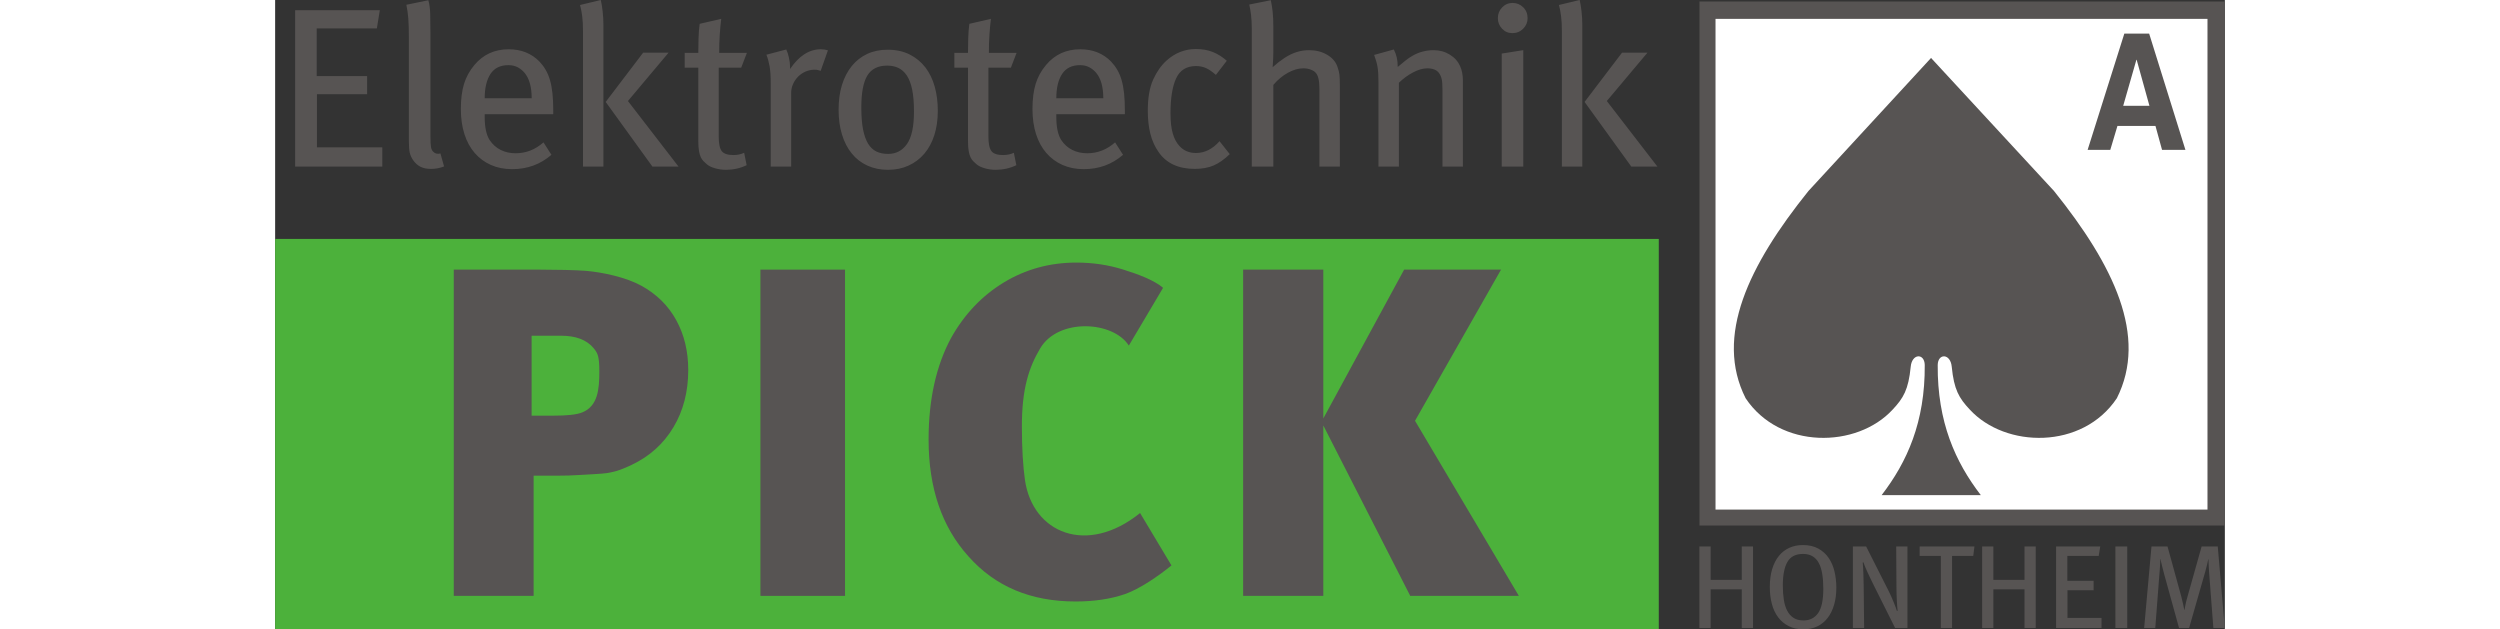 <?xml version="1.0" encoding="UTF-8"?>
<!DOCTYPE svg PUBLIC "-//W3C//DTD SVG 1.1//EN" "http://www.w3.org/Graphics/SVG/1.1/DTD/svg11.dtd">
<!-- Creator: CorelDRAW -->
<svg xmlns="http://www.w3.org/2000/svg" xml:space="preserve" width="290px" height="73px" style="shape-rendering:geometricPrecision; text-rendering:geometricPrecision; image-rendering:optimizeQuality; fill-rule:evenodd; clip-rule:evenodd"
viewBox="0 0 290 93.603"
 xmlns:xlink="http://www.w3.org/1999/xlink">
 <rect x="0" y="0" width="290" height="93.603" fill="#333333" stroke="none"/>
 <defs>
  <style type="text/css">
   <![CDATA[
    .fil3 {fill:#4CB13B}
    .fil1 {fill:white}
    .fil0 {fill:#575453}
    .fil2 {fill:#575453;fill-rule:nonzero}
   ]]>
  </style>
 </defs>
 <g id="Ebene_x0020_1">
  <polygon class="fil0" points="211.855,0.222 290,0.222 290,78.168 211.855,78.168 "/>
  <polygon class="fil1" points="214.241,2.807 287.415,2.807 287.415,75.795 214.241,75.795 "/>
  <path class="fil2" d="M274.024 18.728l5.653 0 0.981 3.566 3.477 0 -5.397 -17.299 -3.69 0 -5.461 17.299 3.37 0 1.066 -3.566zm2.816 -9.83l0.043 0 1.898 6.842 -3.903 0 1.962 -6.842z"/>
  <path class="fil0" d="M253.704 73.645l-7.449 0 -0.159 0 -7.148 0c3.785,-4.92 6.474,-10.862 6.413,-19.363 -0.037,-1.779 -1.909,-1.725 -2.088,0.274 -0.335,3.395 -1.076,4.65 -2.685,6.363 -5.308,5.769 -16.763,5.979 -21.872,-1.69 -4.637,-9.21 0.455,-19.754 9.345,-30.82l18.248 -19.8 0.087 0.115 18.194 19.685c8.89,11.067 13.982,21.611 9.345,30.82 -5.109,7.669 -16.564,7.459 -21.872,1.69 -1.609,-1.713 -2.35,-2.968 -2.685,-6.363 -0.178,-1.998 -2.051,-2.053 -2.088,-0.274 -0.06,8.501 2.628,14.443 6.413,19.363z"/>
  <polygon class="fil3" points="205.8,93.601 0,93.601 0,35.539 205.8,35.539 "/>
  <polygon class="fil2" points="168.834,88.629 184.988,88.629 169.545,62.586 182.34,40.104 167.926,40.104 155.905,62.237 155.905,40.104 143.978,40.104 143.978,88.629 155.905,88.629 155.905,63.284 "/>
  <path class="fil2" d="M133.318 84.101l-4.667 -7.794c-7.917,6.385 -16.005,2.977 -17.127,-4.936 -0.281,-1.98 -0.454,-4.631 -0.454,-7.983 0,-5.574 1.044,-8.744 2.723,-11.573 2.705,-4.557 10.87,-4.073 13.184,-0.411l5.095 -8.593c-1.35,-1.152 -3.725,-2.027 -5.938,-2.72 -2.209,-0.692 -4.527,-1.036 -6.947,-1.036 -3.956,0 -7.564,0.989 -10.822,2.967 -3.247,1.978 -5.865,4.736 -7.843,8.274 -2.222,4.143 -3.328,9.17 -3.328,15.081 0,7.215 1.978,13.01 5.935,17.385 3.956,4.469 9.263,6.703 15.919,6.703 2.793,0 5.248,-0.372 7.366,-1.105 2.118,-0.733 4.95,-2.654 6.905,-4.26z"/>
  <polygon class="fil2" points="72.179,88.629 84.766,88.629 84.766,40.104 72.179,40.104 "/>
  <path class="fil2" d="M61.446 55.045c0,-2.793 -0.599,-5.27 -1.792,-7.436 -1.19,-2.161 -2.93,-3.883 -5.225,-5.132 -2.243,-1.222 -5.683,-1.986 -8.274,-2.199 -1.396,-0.115 -4.658,-0.174 -6.751,-0.174l-12.835 0 0 48.525 11.879 0 0 -17.874 3.307 0c1.35,0 2.527,-0.036 3.514,-0.105 0.976,-0.068 3.331,-0.163 4.063,-0.279 0.721,-0.115 1.386,-0.28 1.967,-0.489 0.581,-0.209 1.15,-0.462 1.722,-0.733 2.661,-1.262 4.736,-3.119 6.214,-5.586 1.478,-2.467 2.211,-5.306 2.211,-8.518zm-13.227 0.244c0,2.584 -0.206,5.123 -2.554,6.057 -0.849,0.338 -2.272,0.477 -4.224,0.477l-3.293 0 0 -11.887 4.411 0c2.094,0 3.782,0.573 4.852,1.897 0.587,0.725 0.809,1.21 0.809,3.456z"/>
  <path class="fil2" d="M2.975 24.784l12.966 0 0 -2.87 -9.724 0 0 -7.901 7.462 0 0 -2.701 -7.496 0 0 -7.091 8.948 0 0.439 -2.701 -12.594 0 0 23.264zm22.15 -0.034l-0.54 -1.925c-0.428,0.113 -0.777,0.034 -1.047,-0.236 -0.18,-0.158 -0.299,-0.388 -0.355,-0.692 -0.056,-0.304 -0.084,-0.906 -0.084,-1.806l0 -15.228c0,-1.081 -0.011,-2.015 -0.034,-2.803 -0.023,-0.788 -0.112,-1.463 -0.276,-2.026l-3.27 0.675c0.135,0.653 0.231,1.328 0.287,2.026 0.056,0.698 0.084,1.643 0.084,2.837l0 15.33c0,0.833 0.045,1.441 0.135,1.823 0.09,0.383 0.265,0.754 0.512,1.114 0.321,0.45 0.687,0.776 1.109,0.979 0.422,0.203 0.94,0.304 1.553,0.304 0.675,0 1.317,-0.124 1.925,-0.371zm6.044 -7.766l10.197 0 0 -0.54c0,-0.968 -0.039,-1.823 -0.118,-2.566 -0.079,-0.743 -0.203,-1.401 -0.372,-1.975 -0.169,-0.574 -0.383,-1.08 -0.641,-1.519 -0.253,-0.439 -0.563,-0.85 -0.923,-1.232 -1.193,-1.216 -2.718,-1.823 -4.581,-1.823 -2.088,0 -3.782,0.777 -5.087,2.33 -0.721,0.855 -1.232,1.795 -1.548,2.819 -0.315,1.024 -0.473,2.268 -0.473,3.731 0,1.395 0.18,2.645 0.534,3.748 0.355,1.103 0.867,2.037 1.531,2.803 0.664,0.765 1.469,1.356 2.403,1.773 0.94,0.416 1.992,0.625 3.163,0.625 2.251,0 4.198,-0.709 5.841,-2.133l-1.182 -1.851c-1.216,1.081 -2.6,1.621 -4.153,1.621 -0.81,0 -1.548,-0.163 -2.212,-0.495 -0.664,-0.326 -1.221,-0.827 -1.671,-1.508 -0.473,-0.771 -0.709,-1.902 -0.709,-3.399l0 -0.405zm6.989 -2.364l-6.989 0c0,-1.531 0.287,-2.735 0.855,-3.613 0.574,-0.878 1.463,-1.317 2.673,-1.317 0.54,0 1.007,0.113 1.413,0.332 0.4,0.225 0.737,0.501 1.007,0.833 0.692,0.844 1.041,2.099 1.041,3.765zm7.631 10.164l3.039 0 0 -21.07c0,-0.698 -0.039,-1.379 -0.118,-2.043 -0.073,-0.664 -0.169,-1.221 -0.276,-1.671l-3.084 0.743c0.135,0.495 0.242,1.047 0.321,1.655 0.079,0.608 0.118,1.34 0.118,2.195l0 20.192zm10.332 0l3.883 0 -7.53 -9.758 6.044 -7.192 -3.782 0 -5.571 7.327 6.956 9.623zm13.203 -14.722l0.844 -2.195 -4.12 0c0,-0.428 0.006,-0.878 0.017,-1.351 0.011,-0.473 0.034,-0.934 0.067,-1.385 0.034,-0.45 0.068,-0.872 0.101,-1.266 0.034,-0.394 0.073,-0.749 0.118,-1.064l-3.208 0.743c-0.09,0.653 -0.146,1.373 -0.169,2.161 -0.023,0.788 -0.034,1.508 -0.034,2.161l-2.026 0 0 2.195 2.026 0 0 10.906c0,0.608 0.034,1.103 0.101,1.486 0.067,0.383 0.158,0.692 0.27,0.929 0.113,0.236 0.242,0.427 0.388,0.574 0.146,0.146 0.309,0.298 0.49,0.456 0.27,0.248 0.675,0.45 1.215,0.608 0.54,0.158 1.092,0.237 1.655,0.237 1.103,0 2.127,-0.231 3.073,-0.687l-0.372 -1.846c-0.473,0.225 -1.002,0.338 -1.587,0.338 -0.856,0 -1.435,-0.191 -1.739,-0.58 -0.304,-0.383 -0.456,-1.109 -0.456,-2.172l0 -10.248 3.343 0zm11.818 0.473l1.08 -3.045c-0.338,-0.107 -0.687,-0.163 -1.047,-0.163 -1.733,0 -3.264,0.979 -4.586,2.938l0 -0.304c0,-0.428 -0.056,-0.889 -0.169,-1.385 -0.107,-0.495 -0.242,-0.9 -0.394,-1.215l-2.955 0.776c0.203,0.518 0.36,1.092 0.473,1.722 0.112,0.63 0.169,1.463 0.169,2.499l0 12.426 3.039 0 0 -10.957c0,-0.478 0.096,-0.923 0.287,-1.34 0.191,-0.422 0.445,-0.788 0.76,-1.103 0.315,-0.315 0.687,-0.568 1.114,-0.749 0.428,-0.18 0.878,-0.27 1.351,-0.27 0.18,0 0.332,0.017 0.456,0.051 0.124,0.034 0.265,0.073 0.422,0.118zm17.423 5.943c0,-1.283 -0.152,-2.476 -0.456,-3.579 -0.309,-1.103 -0.771,-2.06 -1.39,-2.87 -0.625,-0.81 -1.407,-1.452 -2.341,-1.925 -0.94,-0.473 -2.032,-0.709 -3.275,-0.709 -1.131,0 -2.144,0.208 -3.039,0.625 -0.889,0.416 -1.655,1.013 -2.285,1.79 -0.636,0.777 -1.12,1.711 -1.463,2.803 -0.338,1.092 -0.507,2.324 -0.507,3.697 0,1.373 0.169,2.611 0.507,3.714 0.343,1.103 0.827,2.043 1.463,2.819 0.63,0.777 1.407,1.373 2.319,1.79 0.917,0.416 1.942,0.625 3.073,0.625 1.109,0 2.122,-0.208 3.033,-0.625 0.917,-0.417 1.7,-1.002 2.341,-1.756 0.647,-0.754 1.142,-1.671 1.497,-2.752 0.349,-1.08 0.523,-2.296 0.523,-3.647zm-3.545 0.135c0,2.217 -0.349,3.821 -1.041,4.806 -0.692,0.985 -1.626,1.474 -2.808,1.474 -0.658,0 -1.238,-0.118 -1.739,-0.355 -0.495,-0.242 -0.912,-0.63 -1.238,-1.17 -0.332,-0.546 -0.58,-1.261 -0.754,-2.139 -0.169,-0.883 -0.253,-1.97 -0.253,-3.259 0,-2.172 0.298,-3.753 0.9,-4.738 0.602,-0.985 1.587,-1.474 2.949,-1.474 0.613,0 1.165,0.112 1.649,0.338 0.489,0.231 0.911,0.602 1.26,1.12 0.355,0.523 0.619,1.221 0.805,2.105 0.18,0.883 0.27,1.981 0.27,3.292zm14.418 -6.551l0.844 -2.195 -4.12 0c0,-0.428 0.006,-0.878 0.017,-1.351 0.011,-0.473 0.034,-0.934 0.067,-1.385 0.034,-0.45 0.068,-0.872 0.101,-1.266 0.034,-0.394 0.073,-0.749 0.118,-1.064l-3.208 0.743c-0.09,0.653 -0.146,1.373 -0.169,2.161 -0.023,0.788 -0.034,1.508 -0.034,2.161l-2.026 0 0 2.195 2.026 0 0 10.906c0,0.608 0.034,1.103 0.101,1.486 0.067,0.383 0.158,0.692 0.27,0.929 0.113,0.236 0.242,0.427 0.388,0.574 0.146,0.146 0.309,0.298 0.49,0.456 0.27,0.248 0.675,0.45 1.215,0.608 0.54,0.158 1.092,0.237 1.655,0.237 1.103,0 2.127,-0.231 3.073,-0.687l-0.372 -1.846c-0.473,0.225 -1.002,0.338 -1.587,0.338 -0.856,0 -1.435,-0.191 -1.739,-0.58 -0.304,-0.383 -0.456,-1.109 -0.456,-2.172l0 -10.248 3.343 0zm6.753 6.922l10.197 0 0 -0.54c0,-0.968 -0.039,-1.823 -0.118,-2.566 -0.079,-0.743 -0.203,-1.401 -0.372,-1.975 -0.169,-0.574 -0.383,-1.08 -0.641,-1.519 -0.253,-0.439 -0.563,-0.85 -0.923,-1.232 -1.193,-1.216 -2.718,-1.823 -4.581,-1.823 -2.088,0 -3.782,0.777 -5.087,2.33 -0.721,0.855 -1.232,1.795 -1.548,2.819 -0.315,1.024 -0.473,2.268 -0.473,3.731 0,1.395 0.18,2.645 0.534,3.748 0.355,1.103 0.867,2.037 1.531,2.803 0.664,0.765 1.469,1.356 2.403,1.773 0.94,0.416 1.992,0.625 3.163,0.625 2.251,0 4.198,-0.709 5.841,-2.133l-1.182 -1.851c-1.216,1.081 -2.6,1.621 -4.153,1.621 -0.81,0 -1.548,-0.163 -2.212,-0.495 -0.664,-0.326 -1.221,-0.827 -1.671,-1.508 -0.473,-0.771 -0.709,-1.902 -0.709,-3.399l0 -0.405zm6.989 -2.364l-6.989 0c0,-1.531 0.287,-2.735 0.855,-3.613 0.574,-0.878 1.463,-1.317 2.673,-1.317 0.54,0 1.007,0.113 1.413,0.332 0.4,0.225 0.737,0.501 1.007,0.833 0.692,0.844 1.041,2.099 1.041,3.765zm18.808 8.306l-1.52 -1.925c-1.035,1.171 -2.206,1.756 -3.511,1.756 -0.991,0 -1.801,-0.338 -2.431,-1.019 -0.45,-0.473 -0.788,-1.103 -1.013,-1.885 -0.225,-0.777 -0.338,-1.778 -0.338,-2.999 0,-2.268 0.281,-4.001 0.844,-5.211 0.563,-1.21 1.542,-1.818 2.938,-1.818 0.54,0 1.03,0.096 1.469,0.287 0.439,0.191 0.94,0.535 1.502,1.03l1.621 -2.105c-0.653,-0.574 -1.345,-1.007 -2.077,-1.3 -0.732,-0.298 -1.57,-0.445 -2.515,-0.445 -1.643,0 -3.101,0.574 -4.378,1.722 -0.794,0.72 -1.458,1.666 -1.987,2.836 -0.529,1.171 -0.793,2.712 -0.793,4.626 0,1.283 0.129,2.426 0.383,3.427 0.253,1.002 0.653,1.897 1.204,2.684 1.148,1.688 2.949,2.532 5.403,2.532 1.08,0 2.015,-0.169 2.803,-0.507 0.788,-0.338 1.587,-0.9 2.397,-1.688zm13.337 1.857l3.039 0 0 -12.054c0,-0.765 -0.023,-1.317 -0.067,-1.655 -0.045,-0.338 -0.135,-0.698 -0.27,-1.08 -0.242,-0.765 -0.76,-1.379 -1.542,-1.84 -0.782,-0.461 -1.677,-0.692 -2.679,-0.692 -0.63,0 -1.238,0.09 -1.829,0.27 -0.596,0.18 -1.204,0.473 -1.829,0.878 -0.338,0.225 -0.619,0.428 -0.855,0.608 -0.237,0.18 -0.54,0.439 -0.923,0.776 0.068,-0.878 0.101,-1.632 0.101,-2.262l0 -3.782c0,-0.833 -0.034,-1.564 -0.101,-2.195 -0.073,-0.63 -0.163,-1.204 -0.276,-1.722l-3.202 0.641c0.112,0.495 0.203,1.03 0.27,1.604 0.067,0.574 0.101,1.221 0.101,1.942l0 20.563 3.208 0 0 -12.156c0.647,-0.765 1.373,-1.367 2.172,-1.806 0.805,-0.439 1.559,-0.658 2.274,-0.658 0.405,0 0.771,0.062 1.103,0.185 0.338,0.124 0.58,0.276 0.737,0.456 0.377,0.383 0.568,1.171 0.568,2.364l0 11.615zm18.301 0l3.039 0 0 -12.797c0,-0.81 -0.135,-1.519 -0.405,-2.127 -0.315,-0.72 -0.827,-1.3 -1.548,-1.739 -0.72,-0.439 -1.525,-0.658 -2.426,-0.658 -0.518,0 -1.041,0.067 -1.581,0.203 -0.54,0.135 -1.058,0.349 -1.548,0.641 -0.36,0.203 -0.692,0.428 -0.996,0.675 -0.304,0.248 -0.703,0.574 -1.193,0.979 0,-0.518 -0.045,-0.979 -0.135,-1.385 -0.09,-0.405 -0.236,-0.81 -0.439,-1.215l-2.932 0.81c0.113,0.315 0.208,0.602 0.287,0.861 0.079,0.259 0.146,0.54 0.203,0.844 0.056,0.304 0.096,0.641 0.118,1.013 0.023,0.371 0.034,0.805 0.034,1.3l0 12.595 3.039 0 0 -12.471c0.613,-0.602 1.306,-1.114 2.088,-1.531 0.782,-0.411 1.486,-0.619 2.122,-0.619 0.816,0 1.39,0.225 1.733,0.669 0.203,0.27 0.343,0.58 0.422,0.929 0.079,0.343 0.118,0.901 0.118,1.66l0 11.362zm8.813 0l3.208 0 0 -17.322 -3.208 0.507 0 16.815zm3.849 -22.083c0,-0.653 -0.219,-1.193 -0.658,-1.621 -0.439,-0.428 -0.962,-0.642 -1.57,-0.642 -0.608,0 -1.125,0.22 -1.553,0.659 -0.428,0.439 -0.641,0.973 -0.641,1.604 0,0.608 0.208,1.131 0.625,1.57 0.416,0.439 0.929,0.658 1.536,0.658 0.63,0 1.165,-0.219 1.604,-0.658 0.439,-0.439 0.658,-0.962 0.658,-1.57zm5.099 22.083l3.039 0 0 -21.07c0,-0.698 -0.039,-1.379 -0.118,-2.043 -0.073,-0.664 -0.169,-1.221 -0.276,-1.671l-3.084 0.743c0.135,0.495 0.242,1.047 0.321,1.655 0.079,0.608 0.118,1.34 0.118,2.195l0 20.192zm10.332 0l3.883 0 -7.53 -9.758 6.044 -7.192 -3.782 0 -5.571 7.327 6.956 9.623z"/>
  <path class="fil2" d="M218.145 93.41l1.672 0 0 -12.129 -1.672 0 0 4.964 -4.63 0 0 -4.964 -1.672 0 0 12.129 1.672 0 0 -5.756 4.63 0 0 5.756zm14.066 -5.985c0,-0.845 -0.091,-1.652 -0.273,-2.421 -0.182,-0.769 -0.473,-1.444 -0.871,-2.025 -0.399,-0.581 -0.915,-1.044 -1.549,-1.391 -0.634,-0.346 -1.397,-0.519 -2.289,-0.519 -0.739,0 -1.411,0.138 -2.016,0.414 -0.605,0.276 -1.121,0.678 -1.549,1.206 -0.428,0.528 -0.76,1.179 -0.995,1.954 -0.235,0.775 -0.352,1.661 -0.352,2.658 0,0.915 0.103,1.757 0.308,2.526 0.205,0.769 0.516,1.432 0.933,1.989 0.417,0.558 0.939,0.995 1.567,1.312 0.628,0.317 1.358,0.475 2.192,0.475 0.774,0 1.464,-0.147 2.068,-0.44 0.604,-0.293 1.115,-0.71 1.531,-1.25 0.417,-0.54 0.736,-1.188 0.96,-1.945 0.223,-0.757 0.335,-1.605 0.335,-2.544zm-1.937 0.141c0,1.684 -0.255,2.89 -0.769,3.621 -0.513,0.73 -1.238,1.097 -2.171,1.097 -0.596,0 -1.089,-0.126 -1.479,-0.378 -0.39,-0.249 -0.707,-0.604 -0.945,-1.059 -0.241,-0.458 -0.408,-1.003 -0.508,-1.64 -0.1,-0.64 -0.15,-1.344 -0.15,-2.115 0,-1.567 0.232,-2.74 0.693,-3.524 0.461,-0.783 1.226,-1.177 2.3,-1.177 0.572,0 1.05,0.118 1.435,0.352 0.384,0.232 0.695,0.569 0.927,1.006 0.235,0.44 0.405,0.98 0.508,1.623 0.106,0.645 0.158,1.376 0.158,2.194zm10.682 5.844l1.833 0 0 -12.129 -1.672 0 0.035 5.95c0,0.341 0.006,0.701 0.017,1.083 0.012,0.381 0.026,0.745 0.044,1.092 0.017,0.346 0.038,0.651 0.062,0.915 0.023,0.264 0.041,0.437 0.053,0.519l-0.106 0.035c-0.023,-0.082 -0.073,-0.232 -0.15,-0.449 -0.076,-0.217 -0.173,-0.467 -0.29,-0.748 -0.117,-0.282 -0.24,-0.575 -0.37,-0.88 -0.129,-0.305 -0.258,-0.581 -0.387,-0.827l-3.38 -6.689 -1.971 0 0 12.129 1.672 0 -0.07 -6.373c-0.012,-0.563 -0.026,-1.135 -0.044,-1.716 -0.017,-0.581 -0.05,-1.135 -0.097,-1.664l0.106 -0.018c0.059,0.176 0.138,0.39 0.241,0.643 0.1,0.252 0.217,0.522 0.355,0.81 0.135,0.288 0.282,0.593 0.434,0.916 0.155,0.323 0.311,0.642 0.464,0.959l3.222 6.443zm11.621 -10.721l0.176 -1.408 -8.15 0 0 1.408 3.151 0 0 10.721 1.673 0 0 -10.721 3.151 0zm7.622 10.721l1.672 0 0 -12.129 -1.672 0 0 4.964 -4.63 0 0 -4.964 -1.672 0 0 12.129 1.672 0 0 -5.756 4.63 0 0 5.756zm4.7 0l6.76 0 0 -1.496 -5.07 0 0 -4.119 3.89 0 0 -1.408 -3.908 0 0 -3.697 4.665 0 0.229 -1.408 -6.566 0 0 12.129zm8.82 0l1.76 0 0 -12.129 -1.76 0 0 12.129zm14.576 0l1.69 0 -1.039 -12.129 -2.4 0 -2.121 7.534c-0.12,0.411 -0.214,0.792 -0.285,1.144 -0.07,0.352 -0.117,0.605 -0.141,0.757l-0.035 0c-0.023,-0.129 -0.07,-0.369 -0.141,-0.722 -0.07,-0.352 -0.17,-0.774 -0.302,-1.267l-2.048 -7.446 -2.385 0 -1.091 12.129 1.655 0 0.616 -8.027c0.012,-0.153 0.026,-0.335 0.044,-0.546 0.018,-0.211 0.032,-0.422 0.044,-0.634 0.012,-0.211 0.02,-0.411 0.026,-0.599 0.006,-0.188 0.009,-0.335 0.009,-0.44l0.035 0c0.035,0.164 0.103,0.458 0.202,0.88 0.1,0.423 0.214,0.868 0.343,1.338l2.218 8.027 1.496 0 2.412 -8.415c0.094,-0.329 0.182,-0.669 0.264,-1.021 0.082,-0.352 0.141,-0.616 0.176,-0.792l0.035 0c0,0.188 0.009,0.478 0.026,0.871 0.018,0.393 0.038,0.76 0.062,1.1l0.634 8.256z"/>
 </g>
</svg>
